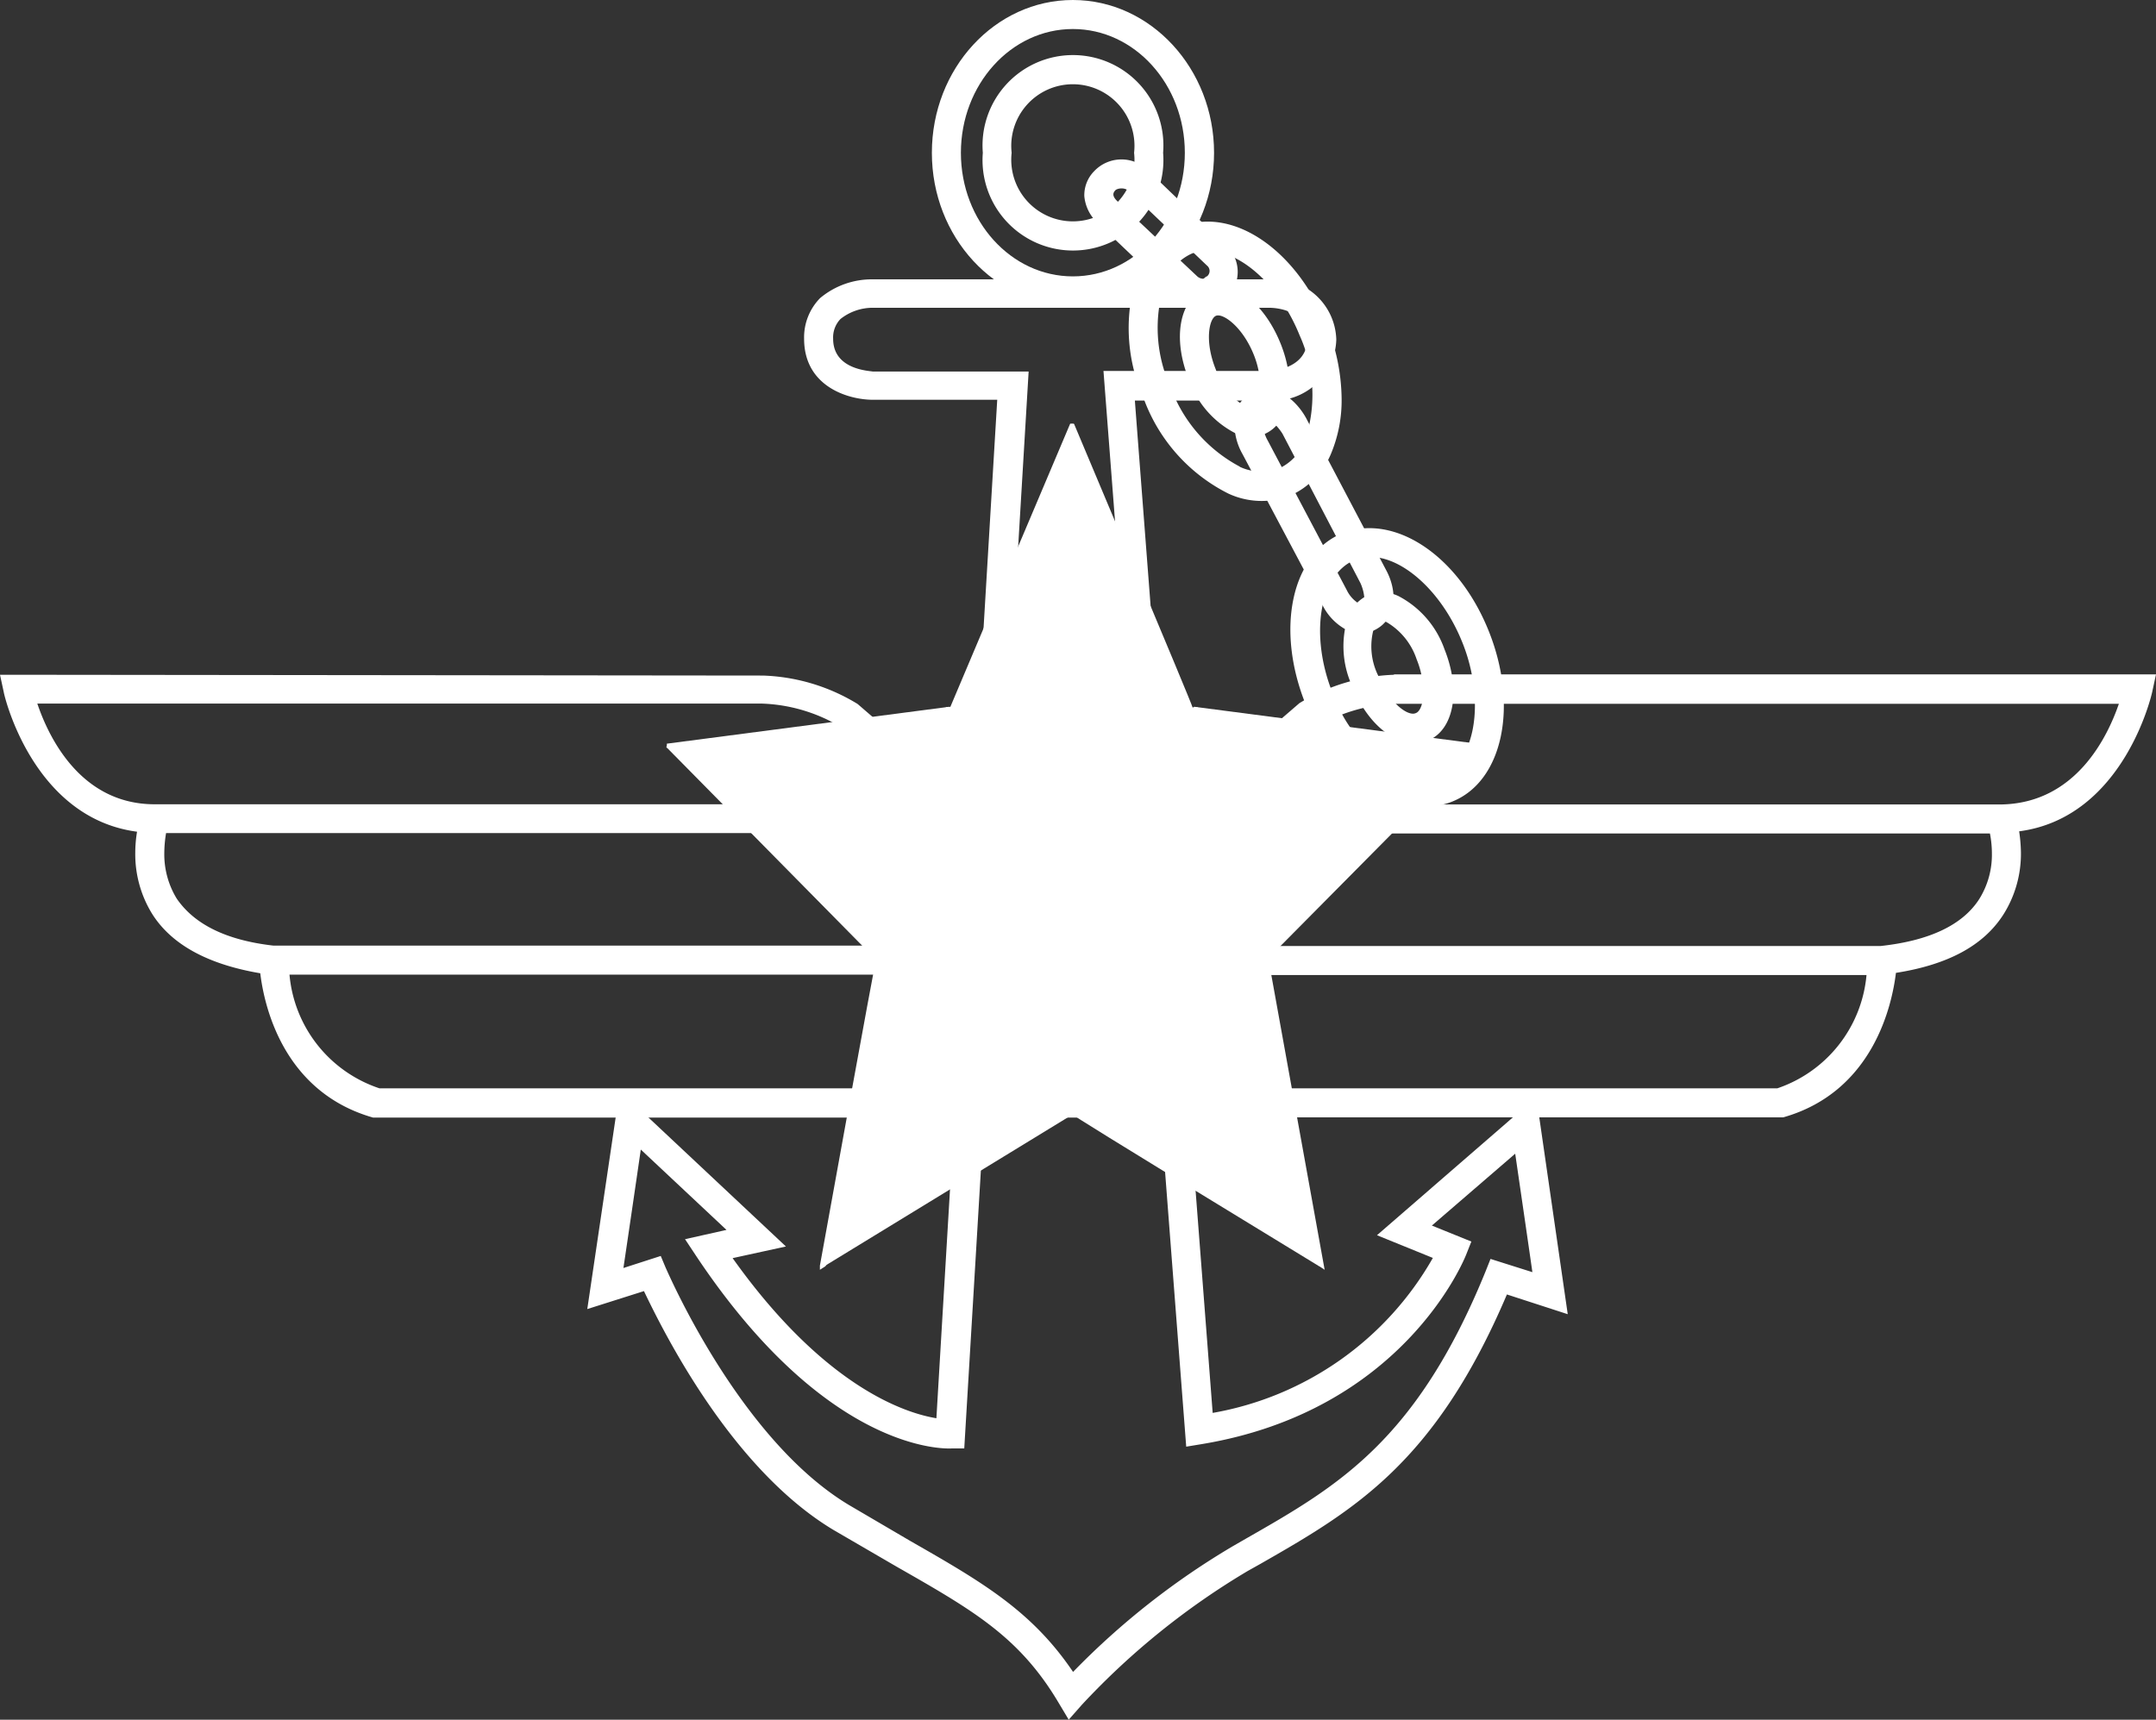 <svg xmlns="http://www.w3.org/2000/svg" viewBox="0 0 109.18 87.11"><rect x="0" y="0" width="109.18" height="87.11" fill="#333333" stroke="none"/><defs><style>.cls-1,.cls-2{fill:#fff;}.cls-1{fill-rule:evenodd;}</style></defs><title>Asset 1</title><g id="Layer_2" data-name="Layer 2"><path class="cls-1" d="M59.79,11.49a4,4,0,0,0-2.14,2.23,8.75,8.75,0,0,0,.26,6.45A8.74,8.74,0,0,0,62.2,25a4,4,0,0,0,3.1.12,4,4,0,0,0,2.14-2.23,7,7,0,0,0,.5-2.68,10.16,10.16,0,0,0-.77-3.77C65.63,12.61,62.39,10.44,59.79,11.49Zm3,12.15a7.44,7.44,0,0,1-3.5-4A7.25,7.25,0,0,1,59,14.3a2.59,2.59,0,0,1,1.34-1.45c1.77-.71,4.28,1.17,5.47,4.13a7.31,7.31,0,0,1,.28,5.32,2.58,2.58,0,0,1-1.34,1.44h0A2.6,2.6,0,0,1,62.77,23.64Z"/><path class="cls-1" d="M61.05,14.61c-1.33.55-1.69,2.53-.84,4.63a4.82,4.82,0,0,0,2.32,2.69A1.92,1.92,0,0,0,64,22h0c1.32-.54,1.69-2.53.84-4.62S62.38,14.07,61.05,14.61Zm2.05,6a3.4,3.4,0,0,1-1.53-1.89c-.57-1.4-.35-2.56,0-2.72s1.34.54,1.91,1.94a4.53,4.53,0,0,1,.34,1.63c0,.59-.16,1-.38,1.08A.55.55,0,0,1,63.1,20.58Z"/><path class="cls-1" d="M41.53,15.1a2.84,2.84,0,0,0-.81,2.06c0,2.45,2.28,3.09,3.48,3.09h6.3c-.09,1.49-3,50.15-3.08,51.59-1.54-.25-5.65-1.55-10.32-8.11l2.7-.59-8.42-7.9L29.74,66.31l2.87-.91c1,2.09,4.43,9,9.6,12.1l3.18,1.85c3.89,2.22,6.23,3.56,8.21,6.89l.52.87.67-.76a37.92,37.92,0,0,1,8.39-6.77l.66-.37c4.74-2.71,8.84-5.11,12.47-13.64l3.08,1-1.59-11-8.07,7,2.83,1.15a16,16,0,0,1-11.15,7.85c-.12-1.59-3.83-49.77-3.94-51.28h6.8a3.19,3.19,0,0,0,3.4-3.09,3.15,3.15,0,0,0-3.4-3.05H44.21A4.08,4.08,0,0,0,41.53,15.1Zm.66,2.06a1.35,1.35,0,0,1,.37-1,2.63,2.63,0,0,1,1.64-.57H64.27c.32,0,1.93.09,1.93,1.58s-1.74,1.62-1.94,1.62H55.88l4.19,54.49.79-.13C71,71.47,74.11,63.89,74.24,63.57l.27-.68-2-.81,4.22-3.64c.23,1.58.67,4.59.87,6l-2.12-.67-.25.63c-3.5,8.6-7.5,10.89-12.12,13.53l-.66.38a38.75,38.75,0,0,0-8.11,6.38c-2.08-3.08-4.58-4.54-8.22-6.62L43,76.24c-5.6-3.35-9.24-11.94-9.28-12l-.26-.62-1.89.61c.21-1.41.64-4.34.88-6l4.34,4.07-2.1.47.59.89c6.68,10,12.65,9.72,12.9,9.71l.65,0,3.26-54.55H44.2C44,18.78,42.19,18.72,42.19,17.16Z"/><path class="cls-1" d="M68,27c-2.6,1.05-3.42,4.86-1.88,8.68a8.71,8.71,0,0,0,4.29,4.82,4,4,0,0,0,3.09.12h0c2.6-1,3.42-4.86,1.88-8.68S70.61,26,68,27Zm3,12.15a7.26,7.26,0,0,1-3.5-4c-1.19-2.95-.7-6,1.07-6.77s4.28,1.18,5.47,4.13a8.72,8.72,0,0,1,.65,3.22c0,1.7-.6,3.1-1.72,3.55A2.62,2.62,0,0,1,71,39.17Z"/><path class="cls-1" d="M69.27,30.15a2,2,0,0,0-1,1.08,4.86,4.86,0,0,0,.21,3.54c.84,2.1,2.49,3.28,3.82,2.75h0c1.33-.54,1.69-2.53.85-4.63a4.85,4.85,0,0,0-2.32-2.69A1.9,1.9,0,0,0,69.27,30.15Zm.52,4.07a3.34,3.34,0,0,1-.21-2.42.46.46,0,0,1,.24-.29.53.53,0,0,1,.39,0,3.44,3.44,0,0,1,1.53,1.89,4.58,4.58,0,0,1,.34,1.64c0,.58-.16,1-.38,1.08C71.31,36.31,70.35,35.62,69.79,34.22Z"/><path class="cls-1" d="M47.19,7.74c0,4.27,3.2,7.74,7.14,7.74S61.48,12,61.48,7.74,58.27,0,54.33,0,47.19,3.47,47.19,7.74Zm1.47,0c0-3.46,2.54-6.27,5.67-6.27S60,4.28,60,7.74,57.46,14,54.33,14,48.66,11.2,48.66,7.74Z"/><path class="cls-1" d="M49.77,7.74a4.58,4.58,0,1,0,9.13,0,4.58,4.58,0,1,0-9.13,0Zm1.46,0a3.12,3.12,0,1,1,6.2,0,3.12,3.12,0,1,1-6.2,0Z"/><path class="cls-1" d="M55.41,8.67a1.73,1.73,0,0,0-.5,1.27,2.11,2.11,0,0,0,.67,1.35l4,3.8a2,2,0,0,0,1.32.55,1.74,1.74,0,0,0,1.26-.59,1.83,1.83,0,0,0-.06-2.61L58.08,8.58l0,0A1.9,1.9,0,0,0,55.41,8.67ZM60.63,14l-4.06-3.82c-.31-.3-.16-.46-.09-.54s.39-.17.64,0l4,3.81a.35.35,0,0,1,0,.55c-.06,0-.14.12-.2.12A.47.47,0,0,1,60.63,14Z"/><path class="cls-1" d="M63.36,19.92a1.58,1.58,0,0,0-.8,1A3.1,3.1,0,0,0,62.92,23s4,7.54,4,7.54A2.85,2.85,0,0,0,68.38,32a1.64,1.64,0,0,0,1.28-.11c1.13-.6,1.08-2,.54-3l-4-7.6C65.77,20.42,64.64,19.24,63.36,19.92Zm5.48,10.67a1.63,1.63,0,0,1-.64-.7s-4-7.57-4-7.57a1.82,1.82,0,0,1-.24-1,.13.13,0,0,1,.07-.08c.26-.14.76.47.92.74l3.94,7.55a2.25,2.25,0,0,1,.2.76.32.32,0,0,1-.13.3C68.9,30.6,68.87,30.6,68.84,30.59Z"/><path class="cls-2" d="M.91,34.18H0l.19.88c0,.07,1.43,6.37,6.75,7.07a6.58,6.58,0,0,0-.09,1.07,5.76,5.76,0,0,0,.86,3.1c1,1.58,2.87,2.56,5.47,3,.19,1.58,1.12,6,5.71,7.31l.09,0H54.82V55.13H19.22a6.69,6.69,0,0,1-4.56-5.76H48.34V47.9H13.85c-2.38-.27-4-1.07-4.9-2.38a4.31,4.31,0,0,1-.63-2.32,6.34,6.34,0,0,1,.09-1H42.93V40.74H7.83c-3.77,0-5.38-3.44-5.94-5.1h36.7a8.3,8.3,0,0,1,4,1.19l8.83,7.63h3.44V43H51.93l-8.5-7.34,0,0a9.78,9.78,0,0,0-4.79-1.44Z"/><path class="cls-2" d="M70.59,34.18a9.83,9.83,0,0,0-4.79,1.44l0,0L57.25,43H54.36v1.47H57.8l8.83-7.63a8.35,8.35,0,0,1,4-1.19H107.3c-.57,1.66-2.18,5.06-6,5.1H66.26v1.47h34.51a5.22,5.22,0,0,1,.1,1,4.24,4.24,0,0,1-.64,2.32c-.84,1.31-2.51,2.11-5,2.38H60.84v1.47H94.52A6.69,6.69,0,0,1,90,55.13H54.36V56.6H90.2l.1,0c4.59-1.3,5.52-5.75,5.71-7.32,2.62-.41,4.46-1.38,5.47-3a5.76,5.76,0,0,0,.86-3.1,7.94,7.94,0,0,0-.09-1.07c5.32-.7,6.73-7,6.74-7.07l.19-.88H70.59Z"/><polygon class="cls-2" points="54.29 45.27 74.76 37.78 64.14 48.55 64.14 48.57 54.29 45.27 54.29 45.27"/><path class="cls-2" d="M54.26,45.19l-.25.09,10.15,3.4,0-.07L74.83,37.84l-.1-.15ZM74.41,38,64.07,48.48s-8-2.72-9.5-3.21Z"/><polygon class="cls-2" points="54.27 21.47 48.19 35.88 48.05 35.9 54.27 45.27 54.27 21.47"/><path class="cls-2" d="M48.12,35.82s-.08,0-.08,0l-.15,0,6.48,9.75V21.47l-.18,0S48.14,35.76,48.12,35.82Zm6.06-13.9V45c-.31-.48-5.83-8.79-6-9C48.3,35.83,53.22,24.21,54.18,21.92Z"/><polygon class="cls-2" points="54.27 45.27 41.71 64.06 54.27 56.38 54.27 45.27"/><path class="cls-2" d="M54.2,45.22,41.64,64l.12.13,12.56-7.68,0-11.49Zm0,.36v10.8S44,62.56,42,63.76Z"/><polygon class="cls-2" points="54.27 45.27 44.42 48.57 41.61 64.12 41.71 64.06 54.27 45.27 54.27 45.27"/><path class="cls-2" d="M54.24,45.19l-9.85,3.3c-.06.07-2.87,15.62-2.87,15.62l0,.21.28-.18S54.35,45.33,54.35,45.33l.15-.23Zm-.19.26L41.76,63.82l2.75-15.23S52.56,45.94,54.05,45.45Z"/><polygon class="cls-2" points="54.27 45.27 33.8 37.78 44.43 48.55 44.42 48.57 54.27 45.27 54.27 45.27"/><path class="cls-2" d="M33.74,37.84,44.36,48.61c.09,0,9.94-3.25,9.94-3.25l.25-.08L33.83,37.69ZM44.4,48.49c0-.1-8.61-8.83-10.24-10.48L54,45.27l-9.6,3.22Z"/><polygon class="cls-2" points="48.05 35.9 33.78 37.76 33.8 37.78 54.27 45.27 48.05 35.9"/><path class="cls-2" d="M48,35.81,33.77,37.67v.2L54.5,45.46,48.1,35.8ZM48,36l6,9.09-19.9-7.28Z"/><polygon class="cls-2" points="54.29 21.47 60.37 35.88 60.52 35.9 54.29 45.27 54.29 21.47"/><path class="cls-2" d="M54.2,21.47V45.58l6.47-9.75-.28,0h0c0-.12-6-14.36-6-14.36Zm.18.45c.34.79,5.91,14,5.91,14s.05,0,.08,0l-6,9Z"/><polygon class="cls-2" points="54.29 45.27 66.85 64.06 54.29 56.38 54.29 45.27"/><path class="cls-2" d="M54.2,45.27V56.38c0,.08,12.6,7.76,12.6,7.76l.13-.13L54.2,45Zm.14,11s0-10.15,0-10.72L66.54,63.76Z"/><polygon class="cls-2" points="54.29 45.27 64.14 48.57 66.95 64.12 66.85 64.06 54.29 45.27 54.29 45.27"/><path class="cls-2" d="M54.21,45.33,66.78,64.11a.61.61,0,0,0,.12.09l.18.12L64.23,48.56c-.06-.07-9.91-3.37-9.91-3.37l-.26-.09Zm.31.12,9.59,3.21h0c0,.24,2.32,13.11,2.7,15.17Z"/><polygon class="cls-2" points="60.52 35.9 74.78 37.76 74.76 37.78 54.29 45.27 60.52 35.9"/><path class="cls-2" d="M60.44,35.85l-6.38,9.61,20.73-7.59v-.2L60.47,35.8Zm.12.15,13.86,1.81-19.9,7.28C54.82,44.65,60.5,36.09,60.56,36Z"/></g></svg>
